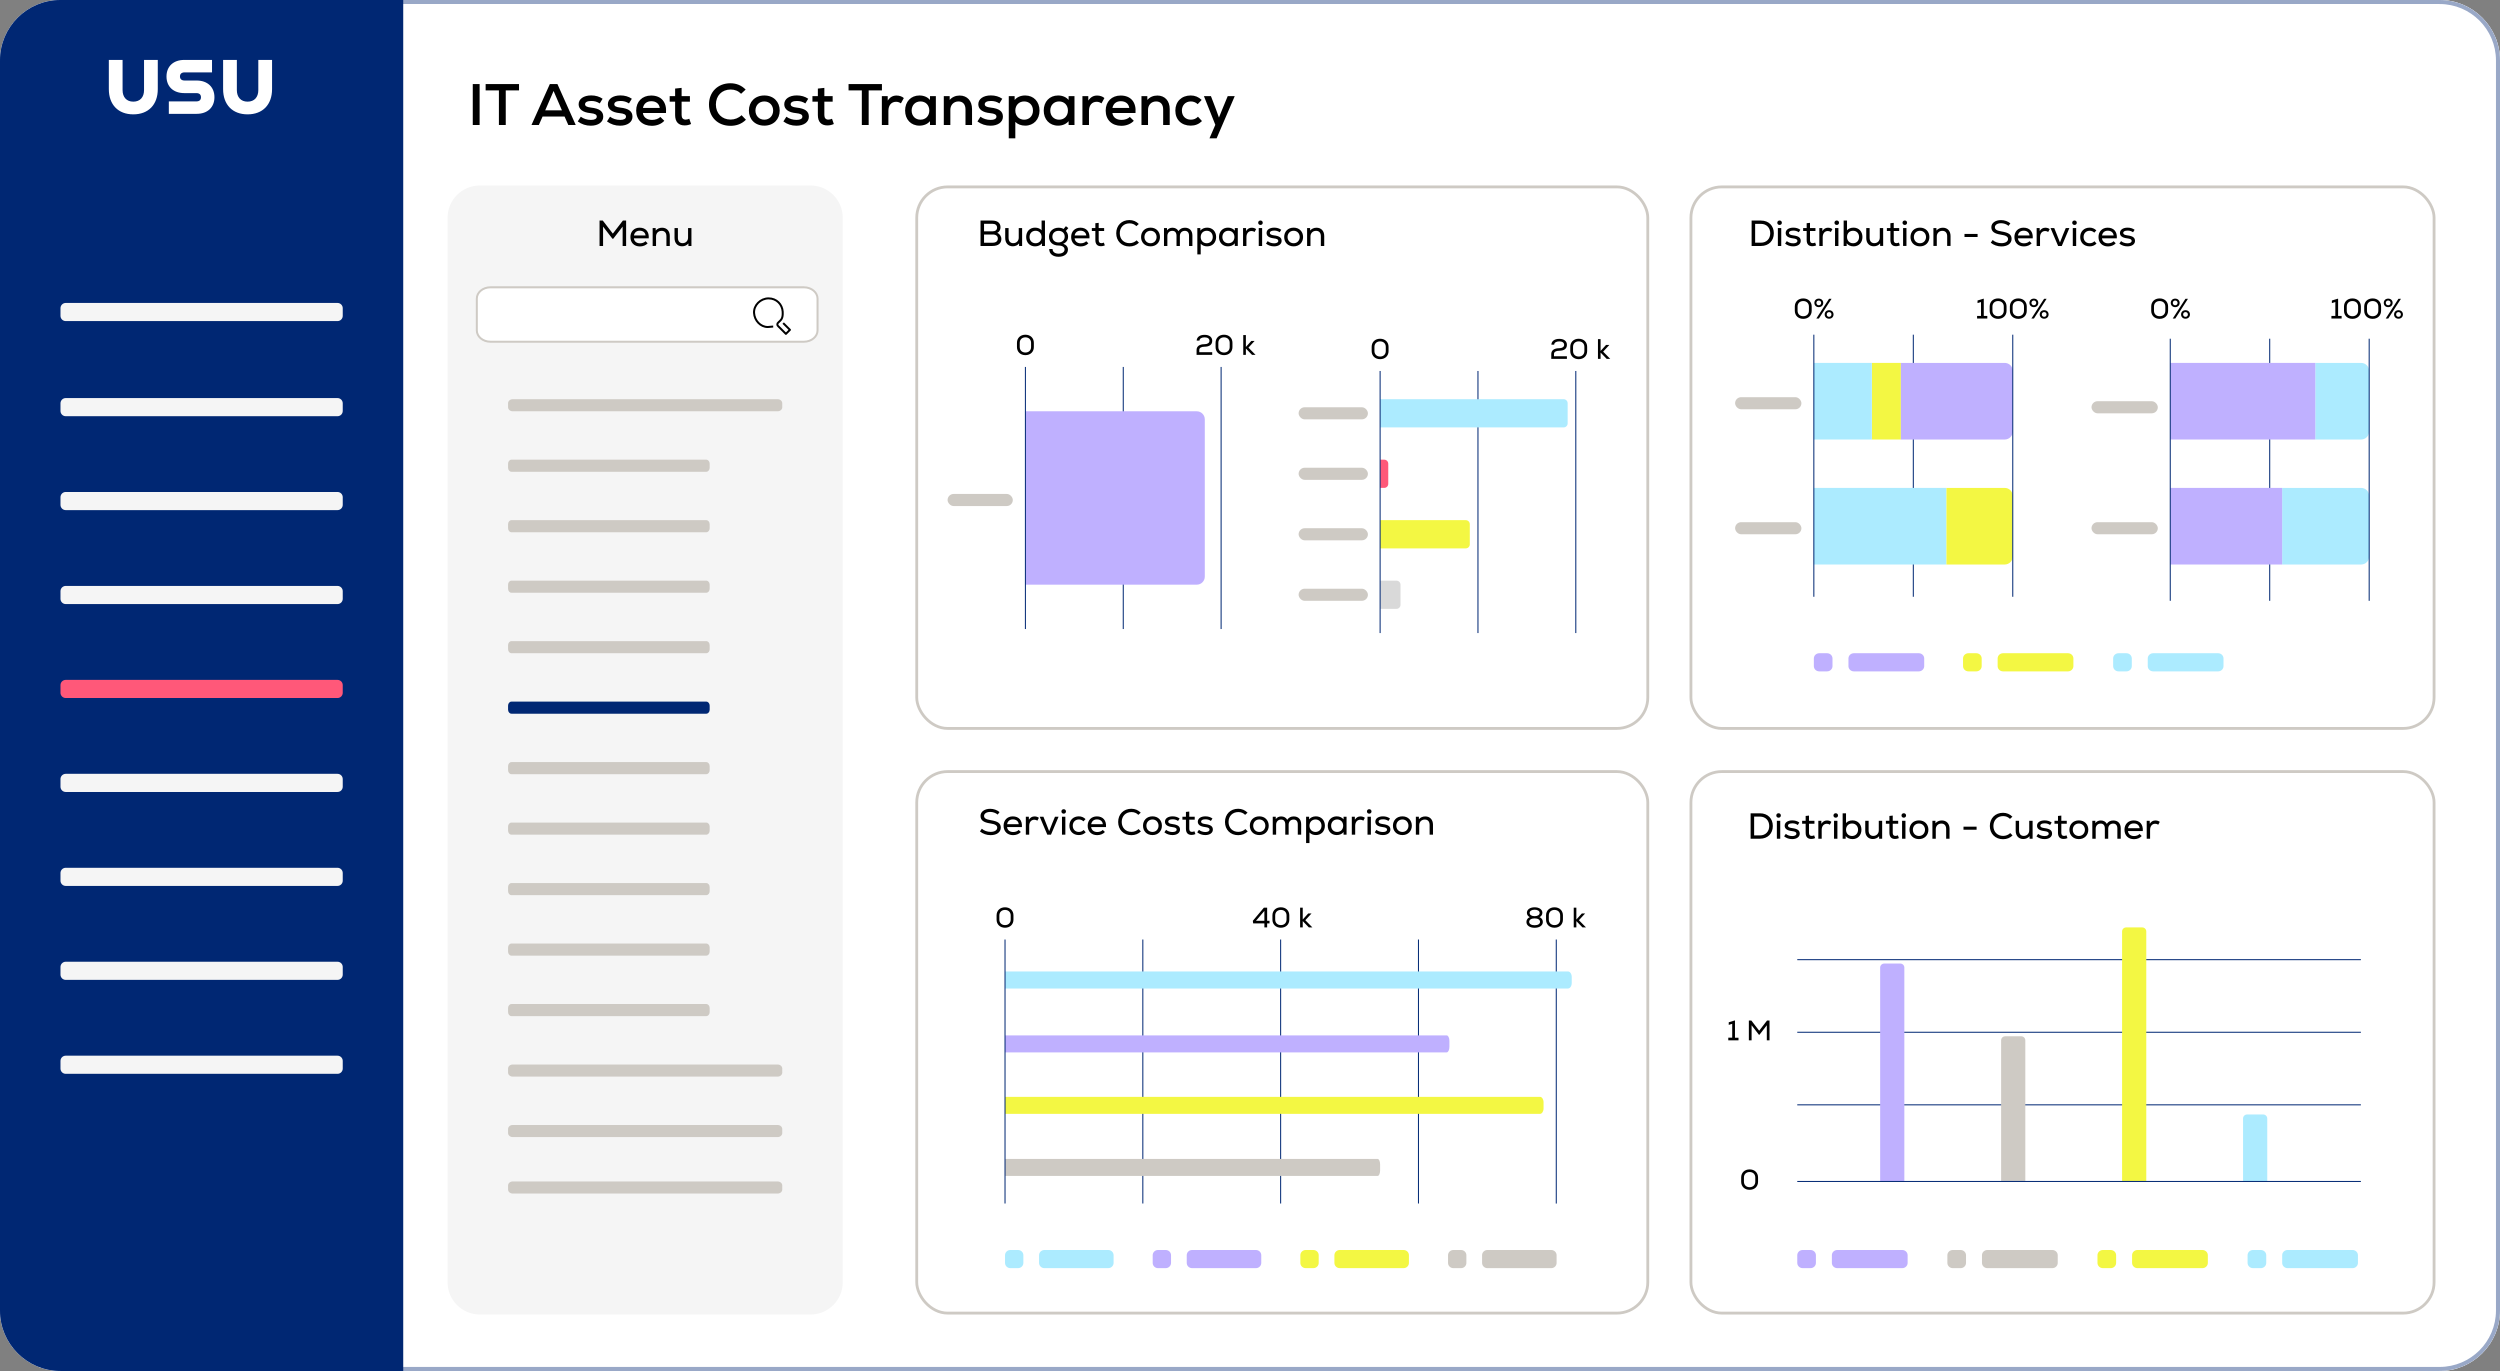 <svg id="efMNi17ha2X1" xmlns="http://www.w3.org/2000/svg" xmlns:xlink="http://www.w3.org/1999/xlink" viewBox="0 0 620 340" shape-rendering="geometricPrecision" text-rendering="geometricPrecision" project-id="8dec6f905fa7475bb6be163ee3ef589b" export-id="3dd70037cd77418fa2ff19d257435c0d" cached="false"><rect x="0" y="0" width="620" height="340" fill="#808080" stroke="none"/><g><g><path d="M605,0L15,0C6.716,0,0,6.716,0,15v310c0,8.284,6.716,15,15,15h590c8.284,0,15-6.716,15-15v-310c0-8.284-6.716-15-15-15Z" fill="#fff"/><g><path d="M605,0L15,0C6.716,0,0,6.716,0,15v310c0,8.284,6.716,15,15,15h590c8.284,0,15-6.716,15-15v-310c0-8.284-6.716-15-15-15Z" fill="#fff"/><path d="M15,0.5h590c8.008,0,14.5,6.492,14.5,14.5v310c0,8.008-6.492,14.5-14.5,14.5h-590c-8.008,0-14.5-6.492-14.5-14.5v-310C0.5,6.992,6.992,0.5,15,0.5Z" fill="none" stroke="#002773" stroke-opacity="0.4"/></g><path d="M117.247,31v-10.15h1.697v10.15h-1.697Zm3.191-8.584v-1.566h8.279v1.566h-3.291v8.584h-1.697v-8.584h-3.291ZM131.805,31l4.553-10.15h1.885L142.782,31h-1.842l-.928-2.103h-5.452L133.632,31h-1.827Zm3.408-3.639h4.147l-2.074-4.8-2.073,4.8Zm11.304,3.813c-1.204,0-2.262-.348-3.234-1.058l.754-1.175c.653.507,1.581.797,2.523.797.914,0,1.436-.29,1.436-.812c0-.507-.45-.754-1.566-.87-1.871-.174-2.929-.957-2.929-2.204c0-1.305,1.247-2.189,3.103-2.189c1.087,0,2.044.276,2.842.827l-.711,1.16c-.652-.42-1.319-.609-2.059-.609-1.029,0-1.58.29-1.58.812c0,.464.435.711,1.464.827c2.103.232,3.045.913,3.045,2.262c0,1.334-1.232,2.233-3.088,2.233Zm7.25,0c-1.204,0-2.262-.348-3.234-1.058l.754-1.175c.653.507,1.581.797,2.523.797.914,0,1.436-.29,1.436-.812c0-.507-.45-.754-1.566-.87-1.871-.174-2.929-.957-2.929-2.204c0-1.305,1.247-2.189,3.103-2.189c1.087,0,2.044.276,2.842.827l-.711,1.16c-.652-.42-1.319-.609-2.059-.609-1.029,0-1.58.29-1.58.812c0,.464.435.711,1.464.827c2.103.232,3.045.913,3.045,2.262c0,1.334-1.232,2.233-3.088,2.233Zm7.89.029c-2.364,0-3.886-1.494-3.886-3.784c0-2.219,1.493-3.727,3.712-3.727c2.523,0,3.915,1.653,3.683,4.335h-5.728c.131,1.073,1.001,1.711,2.262,1.711.812,0,1.624-.276,2.059-.74l.986.957c-.71.783-1.856,1.247-3.088,1.247Zm-2.204-4.437h4.161c-.116-1-.899-1.667-2.088-1.667-1.131,0-1.87.609-2.073,1.667Zm10.325,4.335c-1.479,0-2.349-.856-2.349-2.567v-3.321h-1.349v-1.377h1.349v-1.871l1.609-.174v2.045h2.059v1.377h-2.059v3.321c0,.725.334,1.131,1.001,1.131.29,0,.609-.087.899-.217l.449,1.305c-.551.246-1.015.348-1.609.348Zm11.371.102c-3.147,0-5.322-2.175-5.322-5.278s2.19-5.278,5.307-5.278c1.479,0,2.755.522,3.785,1.566l-1.131,1.044c-.696-.711-1.552-1.058-2.596-1.058-2.16,0-3.654,1.522-3.654,3.727s1.494,3.727,3.654,3.727c1.015,0,2.001-.392,2.712-1.087l1.087,1.131c-1.029,1.015-2.305,1.508-3.842,1.508Zm8.402-.043c-2.335,0-3.828-1.595-3.828-3.741s1.493-3.741,3.828-3.741c2.32,0,3.813,1.595,3.813,3.741s-1.493,3.741-3.813,3.741Zm0-1.479c1.334,0,2.189-1.015,2.189-2.262s-.855-2.262-2.189-2.262c-1.349,0-2.204,1.015-2.204,2.262s.855,2.262,2.204,2.262Zm7.957,1.494c-1.204,0-2.262-.348-3.234-1.058l.754-1.175c.653.507,1.581.797,2.523.797.914,0,1.436-.29,1.436-.812c0-.507-.45-.754-1.566-.87-1.871-.174-2.929-.957-2.929-2.204c0-1.305,1.247-2.189,3.103-2.189c1.087,0,2.044.276,2.842.827l-.711,1.16c-.652-.42-1.319-.609-2.059-.609-1.029,0-1.58.29-1.58.812c0,.464.435.711,1.464.827c2.103.232,3.045.913,3.045,2.262c0,1.334-1.232,2.233-3.088,2.233Zm7.67-.072c-1.479,0-2.349-.856-2.349-2.567v-3.321h-1.348v-1.377h1.348v-1.871l1.61-.174v2.045h2.059v1.377h-2.059v3.321c0,.725.333,1.131,1,1.131.29,0,.609-.087.899-.217l.45,1.305c-.551.246-1.015.348-1.61.348Zm5.262-8.685v-1.566h8.279v1.566h-3.291v8.584h-1.697v-8.584h-3.291ZM218.698,31v-7.163h1.45l.015,1.102c.565-.856,1.276-1.247,2.175-1.247.696,0,1.392.232,1.812.624l-.725,1.319c-.406-.276-.768-.392-1.203-.392-1.16,0-1.9.856-1.9,2.262v3.494h-1.624Zm9.319.16c-2.102,0-3.552-1.537-3.552-3.741s1.45-3.741,3.552-3.741c1.117,0,2.059.42,2.61,1.117l.015-.957h1.45v7.163h-1.45l-.015-.957c-.565.711-1.508,1.117-2.61,1.117Zm.261-1.479c1.291,0,2.19-.928,2.19-2.262s-.899-2.262-2.19-2.262c-1.29,0-2.189.928-2.189,2.262s.899,2.262,2.189,2.262ZM234.062,31v-7.163h1.45l.015.943c.609-.711,1.464-1.087,2.479-1.087c1.842,0,3.06,1.305,3.06,3.349v3.958h-1.624v-3.857c0-1.262-.653-1.986-1.74-1.986-1.189,0-2.016.87-2.016,2.074v3.77h-1.624Zm11.576.174c-1.204,0-2.262-.348-3.234-1.058l.754-1.175c.653.507,1.581.797,2.523.797.914,0,1.436-.29,1.436-.812c0-.507-.45-.754-1.566-.87-1.871-.174-2.929-.957-2.929-2.204c0-1.305,1.247-2.189,3.103-2.189c1.087,0,2.044.276,2.842.827l-.711,1.16c-.652-.42-1.319-.609-2.059-.609-1.029,0-1.58.29-1.58.812c0,.464.435.711,1.464.827c2.103.232,3.045.913,3.045,2.262c0,1.334-1.232,2.233-3.088,2.233Zm4.538,3.132v-10.469h1.45l.015.957c.565-.711,1.508-1.117,2.61-1.117c2.102,0,3.552,1.537,3.552,3.741s-1.45,3.741-3.552,3.741c-1.001,0-1.885-.348-2.451-.928v4.074h-1.624Zm3.814-4.625c1.29,0,2.189-.928,2.189-2.262s-.899-2.262-2.189-2.262c-1.276,0-2.19.928-2.19,2.262s.914,2.262,2.19,2.262Zm8.408,1.479c-2.102,0-3.552-1.537-3.552-3.741s1.45-3.741,3.552-3.741c1.117,0,2.059.42,2.61,1.117l.015-.957h1.45v7.163h-1.45l-.015-.957c-.565.711-1.508,1.117-2.61,1.117Zm.261-1.479c1.291,0,2.19-.928,2.19-2.262s-.899-2.262-2.19-2.262c-1.29,0-2.189.928-2.189,2.262s.899,2.262,2.189,2.262ZM268.443,31v-7.163h1.45l.015,1.102c.565-.856,1.276-1.247,2.175-1.247.696,0,1.392.232,1.812.624l-.725,1.319c-.406-.276-.768-.392-1.203-.392-1.16,0-1.9.856-1.9,2.262v3.494h-1.624Zm9.653.203c-2.364,0-3.886-1.494-3.886-3.784c0-2.219,1.493-3.727,3.712-3.727c2.523,0,3.915,1.653,3.683,4.335h-5.728c.131,1.073,1.001,1.711,2.262,1.711.812,0,1.624-.276,2.059-.74l.986.957c-.71.783-1.856,1.247-3.088,1.247Zm-2.204-4.437h4.161c-.116-1-.899-1.667-2.088-1.667-1.131,0-1.87.609-2.073,1.667ZM283.085,31v-7.163h1.45l.014.943c.609-.711,1.465-1.087,2.48-1.087c1.841,0,3.059,1.305,3.059,3.349v3.958h-1.624v-3.857c0-1.262-.652-1.986-1.74-1.986-1.189,0-2.015.87-2.015,2.074v3.77h-1.624Zm12.228.16c-2.32,0-3.828-1.479-3.828-3.741c0-2.219,1.537-3.741,3.813-3.741c1.044,0,1.929.362,2.712,1.102l-.986,1.058c-.435-.435-1.059-.681-1.697-.681-1.305,0-2.218.928-2.218,2.262c0,1.349.899,2.262,2.218,2.262.696,0,1.32-.246,1.769-.74l1.001,1.087c-.798.768-1.682,1.131-2.784,1.131Zm4.637,3.147l1.45-3.349-2.828-7.12h1.74l1.247,3.263.74,2.059.826-2.059l1.349-3.263h1.74l-4.495,10.469h-1.769Z"/></g><g><path d="M15,0h85v340h-85c-8.28,0-15-6.72-15-15L0,15C0,6.72,6.72,0,15,0Z" fill="#002773"/><path d="M83.7,122.01h-67.4c-.718,0-1.3.582-1.3,1.3v1.9c0,.718.582,1.3,1.3,1.3h67.4c.718,0,1.3-.582,1.3-1.3v-1.9c0-.718-.582-1.3-1.3-1.3Z" fill="#f5f5f5"/><path d="M83.7,75.13h-67.4c-.718,0-1.3.582-1.3,1.3v1.9c0,.718.582,1.3,1.3,1.3h67.4c.718,0,1.3-.582,1.3-1.3v-1.9c0-.718-.582-1.3-1.3-1.3Z" fill="#f5f5f5"/><path d="M83.7,145.31h-67.4c-.718,0-1.3.582-1.3,1.3v1.9c0,.718.582,1.3,1.3,1.3h67.4c.718,0,1.3-.582,1.3-1.3v-1.9c0-.718-.582-1.3-1.3-1.3Z" fill="#f5f5f5"/><path d="M83.7,168.61h-67.4c-.718,0-1.3.582-1.3,1.3v1.9c0,.718.582,1.3,1.3,1.3h67.4c.718,0,1.3-.582,1.3-1.3v-1.9c0-.718-.582-1.3-1.3-1.3Z" fill="#ff5879"/><path d="M83.7,191.91h-67.4c-.718,0-1.3.582-1.3,1.3v1.9c0,.718.582,1.3,1.3,1.3h67.4c.718,0,1.3-.582,1.3-1.3v-1.9c0-.718-.582-1.3-1.3-1.3Z" fill="#f5f5f5"/><path d="M83.7,215.21h-67.4c-.718,0-1.3.582-1.3,1.3v1.9c0,.718.582,1.3,1.3,1.3h67.4c.718,0,1.3-.582,1.3-1.3v-1.9c0-.718-.582-1.3-1.3-1.3Z" fill="#f5f5f5"/><path d="M83.7,238.51h-67.4c-.718,0-1.3.582-1.3,1.3v1.9c0,.718.582,1.3,1.3,1.3h67.4c.718,0,1.3-.582,1.3-1.3v-1.9c0-.718-.582-1.3-1.3-1.3Z" fill="#f5f5f5"/><path d="M83.7,98.72h-67.4c-.718,0-1.3.582-1.3,1.3v1.9c0,.718.582,1.3,1.3,1.3h67.4c.718,0,1.3-.582,1.3-1.3v-1.9c0-.718-.582-1.3-1.3-1.3Z" fill="#f5f5f5"/><path d="M83.7,261.81h-67.4c-.718,0-1.3.582-1.3,1.3v1.9c0,.718.582,1.3,1.3,1.3h67.4c.718,0,1.3-.582,1.3-1.3v-1.9c0-.718-.582-1.3-1.3-1.3Z" fill="#f5f5f5"/><path d="M30.4,14.86v7.5c0,1.72.97,2.85,2.66,2.85s2.66-1.12,2.66-2.85v-7.5h3.41v7.24c0,3.86-2.32,6.26-6.07,6.26s-6.07-2.4-6.07-6.26v-7.24h3.41Zm11.47,10.29h6.81c.79,0,1.16-.39,1.16-1.03s-.37-1.03-1.16-1.03h-2.98c-2.7,0-4.41-1.61-4.41-4.12s1.71-4.11,4.41-4.11h6.88v3.09h-6.79c-.75,0-1.16.37-1.16,1.01s.41,1.01,1.16,1.01h2.98c2.7,0,4.41,1.63,4.41,4.14s-1.71,4.12-4.41,4.12h-6.9v-3.09.01Zm16.87-10.29v7.5c0,1.72.97,2.85,2.66,2.85s2.66-1.12,2.66-2.85v-7.5h3.41v7.24c0,3.86-2.32,6.26-6.07,6.26s-6.07-2.4-6.07-6.26v-7.24h3.41Z" fill="#fff"/></g><g><path d="M111,54c0-4.418,3.582-8,8-8h82c4.418,0,8,3.582,8,8v264c0,4.418-3.582,8-8,8h-82c-4.418,0-8-3.582-8-8v-264Z" fill="#f5f5f5"/><g><path d="M121.643,71.25h77.714c1.918 0,3.393,1.291,3.393,2.794v7.912c0,1.502-1.475,2.794-3.393,2.794h-77.714c-1.918-0-3.393-1.291-3.393-2.794v-7.912c0-1.502,1.475-2.794,3.393-2.794Z" fill="#fff" stroke="#cecac4" stroke-width="0.5"/><path d="M191.504,81c-.3,0-.7.1-1.1.1-1.8,0-3.3-1.6-3.4-3.5s1.6-3.6,3.6-3.6s3.4,1.5,3.5,3.3-.4,2-1.1,2.7c-.3.2-.3.7,0,.9l1.9,1.9l1-1-1.5-1.5" fill="none" stroke="#000" stroke-width="0.5" stroke-linecap="square" stroke-linejoin="round"/></g><path d="M148.69,61v-6.3h.801l2.493,3.24l2.493-3.24h.801v6.3h-.864v-4.806l-2.331,3.015h-.198l-2.322-3.015v4.806h-.873Zm10.02.117c-1.431,0-2.367-.927-2.367-2.34c0-1.368.918-2.313,2.277-2.313c1.53,0,2.394,1.008,2.268,2.646h-3.681c.081.765.666,1.233,1.521,1.233.54,0,1.08-.198,1.35-.522l.54.513c-.423.486-1.143.783-1.908.783Zm-1.494-2.718h2.88c-.072-.729-.621-1.188-1.449-1.188-.783,0-1.296.441-1.431,1.188ZM161.861,61v-4.446h.747l.009.621c.378-.45.936-.702,1.584-.702c1.152,0,1.908.801,1.908,2.061v2.466h-.837v-2.412c0-.855-.441-1.341-1.197-1.341-.81,0-1.377.585-1.377,1.386v2.367h-.837Zm7.302.081c-1.143,0-1.881-.801-1.881-2.061v-2.466h.837v2.412c0,.855.432,1.341,1.161,1.341.81,0,1.359-.585,1.359-1.386v-2.367h.837v4.446h-.747l-.009-.63c-.378.459-.927.711-1.557.711Z"/><g><path d="M192.852,99h-65.704c-.634,0-1.148.448-1.148,1v1c0,.552.514,1,1.148,1h65.704c.634,0,1.148-.448,1.148-1v-1c0-.552-.514-1-1.148-1Z" fill="#cecac4"/><g><path d="M175.156,114h-48.312c-.466,0-.844.448-.844,1v1c0,.552.378,1,.844,1h48.312c.466,0,.844-.448.844-1v-1c0-.552-.378-1-.844-1Z" fill="#cecac4"/><path d="M175.156,129h-48.312c-.466,0-.844.448-.844,1v1c0,.552.378,1,.844,1h48.312c.466,0,.844-.448.844-1v-1c0-.552-.378-1-.844-1Z" fill="#cecac4"/><path d="M175.156,144h-48.312c-.466,0-.844.448-.844,1v1c0,.552.378,1,.844,1h48.312c.466,0,.844-.448.844-1v-1c0-.552-.378-1-.844-1Z" fill="#cecac4"/><path d="M175.156,159h-48.312c-.466,0-.844.448-.844,1v1c0,.552.378,1,.844,1h48.312c.466,0,.844-.448.844-1v-1c0-.552-.378-1-.844-1Z" fill="#cecac4"/><path d="M175.156,174h-48.312c-.466,0-.844.448-.844,1v1c0,.552.378,1,.844,1h48.312c.466,0,.844-.448.844-1v-1c0-.552-.378-1-.844-1Z" fill="#002773"/><path d="M175.156,189h-48.312c-.466,0-.844.448-.844,1v1c0,.552.378,1,.844,1h48.312c.466,0,.844-.448.844-1v-1c0-.552-.378-1-.844-1Z" fill="#cecac4"/><path d="M175.156,204h-48.312c-.466,0-.844.448-.844,1v1c0,.552.378,1,.844,1h48.312c.466,0,.844-.448.844-1v-1c0-.552-.378-1-.844-1Z" fill="#cecac4"/><path d="M175.156,219h-48.312c-.466,0-.844.448-.844,1v1c0,.552.378,1,.844,1h48.312c.466,0,.844-.448.844-1v-1c0-.552-.378-1-.844-1Z" fill="#cecac4"/><path d="M175.156,234h-48.312c-.466,0-.844.448-.844,1v1c0,.552.378,1,.844,1h48.312c.466,0,.844-.448.844-1v-1c0-.552-.378-1-.844-1Z" fill="#cecac4"/><path d="M175.156,249h-48.312c-.466,0-.844.448-.844,1v1c0,.552.378,1,.844,1h48.312c.466,0,.844-.448.844-1v-1c0-.552-.378-1-.844-1Z" fill="#cecac4"/></g></g><path d="M192.852,264h-65.704c-.634,0-1.148.448-1.148,1v1c0,.552.514,1,1.148,1h65.704c.634,0,1.148-.448,1.148-1v-1c0-.552-.514-1-1.148-1Z" fill="#cecac4"/><path d="M192.852,279h-65.704c-.634,0-1.148.448-1.148,1v1c0,.552.514,1,1.148,1h65.704c.634,0,1.148-.448,1.148-1v-1c0-.552-.514-1-1.148-1Z" fill="#cecac4"/><path d="M192.852,293h-65.704c-.634,0-1.148.448-1.148,1v1c0,.552.514,1,1.148,1h65.704c.634,0,1.148-.448,1.148-1v-1c0-.552-.514-1-1.148-1Z" fill="#cecac4"/></g><g><path d="M434.153,208v-6.3h2.34c1.881,0,3.168,1.269,3.168,3.15s-1.287,3.15-3.168,3.15h-2.34Zm.873-.819h1.467c1.35,0,2.277-.954,2.277-2.331s-.936-2.331-2.277-2.331h-1.467v4.662Zm5.636.819v-4.446h.837v4.446h-.837Zm.423-5.211c-.324,0-.567-.234-.567-.549c0-.324.243-.558.567-.558.333,0,.567.234.567.558c0,.315-.234.549-.567.549Zm3.368,5.31c-.756,0-1.431-.234-1.998-.684l.423-.621c.387.342.972.549,1.593.549.639,0,1.035-.225,1.035-.603c0-.36-.315-.531-1.116-.63-1.197-.144-1.791-.585-1.791-1.332c0-.792.756-1.323,1.89-1.323.675,0,1.242.171,1.746.531l-.387.612c-.405-.279-.837-.414-1.323-.414-.72,0-1.107.207-1.107.585c0,.333.297.504,1.044.603c1.332.171,1.872.567,1.872,1.377c0,.801-.756,1.35-1.881,1.35Zm4.752-.036c-.936,0-1.404-.54-1.404-1.539v-2.241h-.873v-.729h.873v-1.197l.828-.09v1.287h1.35v.729h-1.35v2.241c0,.495.189.783.675.783.189,0,.405-.054.603-.144l.243.693c-.333.144-.612.207-.945.207Zm1.74-.063v-4.446h.747l.009.747c.351-.558.801-.828,1.395-.828.423,0,.837.135,1.089.351l-.378.702c-.243-.162-.486-.234-.756-.234-.765,0-1.269.603-1.269,1.521v2.187h-.837Zm3.893,0v-4.446h.837v4.446h-.837Zm.423-5.211c-.324,0-.567-.234-.567-.549c0-.324.243-.558.567-.558.333,0,.567.234.567.558c0,.315-.234.549-.567.549Zm4.17,5.31c-.738,0-1.359-.288-1.701-.756l-.009.657h-.747v-6.3h.837v2.412c.36-.423.936-.657,1.62-.657c1.278,0,2.205.918,2.205,2.322s-.927,2.322-2.205,2.322Zm-.126-.774c.882,0,1.494-.639,1.494-1.548s-.612-1.548-1.494-1.548c-.873,0-1.494.639-1.494,1.548s.621,1.548,1.494,1.548Zm5.156.756c-1.143,0-1.881-.801-1.881-2.061v-2.466h.837v2.412c0,.855.432,1.341,1.161,1.341.81,0,1.359-.585,1.359-1.386v-2.367h.837v4.446h-.747l-.009-.63c-.378.459-.927.711-1.557.711Zm5.513-.018c-.936,0-1.404-.54-1.404-1.539v-2.241h-.873v-.729h.873v-1.197l.828-.09v1.287h1.35v.729h-1.35v2.241c0,.495.189.783.675.783.189,0,.405-.054.603-.144l.243.693c-.333.144-.612.207-.945.207Zm1.739-.063v-4.446h.837v4.446h-.837Zm.423-5.211c-.324,0-.567-.234-.567-.549c0-.324.243-.558.567-.558.333,0,.567.234.567.558c0,.315-.234.549-.567.549Zm3.765,5.31c-1.422,0-2.349-.999-2.349-2.322s.927-2.322,2.349-2.322c1.413,0,2.34.999,2.34,2.322s-.927,2.322-2.34,2.322Zm0-.774c.909,0,1.503-.702,1.503-1.548s-.594-1.548-1.503-1.548c-.918,0-1.512.702-1.512,1.548s.594,1.548,1.512,1.548Zm3.336.675v-4.446h.747l.009.621c.378-.45.936-.702,1.584-.702c1.152,0,1.908.801,1.908,2.061v2.466h-.837v-2.412c0-.855-.441-1.341-1.197-1.341-.81,0-1.377.585-1.377,1.386v2.367h-.837Zm7.707-2.223v-.756h3.249v.756h-3.249Zm9.811,2.349c-1.926,0-3.276-1.359-3.276-3.276s1.341-3.276,3.276-3.276c.9,0,1.701.342,2.322.972l-.603.54c-.45-.459-1.017-.693-1.692-.693-1.431,0-2.421.999-2.421,2.457s.99,2.457,2.421,2.457c.657,0,1.296-.252,1.755-.702l.576.585c-.603.603-1.422.936-2.358.936Zm5.016-.045c-1.143,0-1.881-.801-1.881-2.061v-2.466h.837v2.412c0,.855.432,1.341,1.161,1.341.81,0,1.359-.585,1.359-1.386v-2.367h.837v4.446h-.747l-.009-.63c-.378.459-.927.711-1.557.711Zm5.26.018c-.756,0-1.431-.234-1.998-.684l.423-.621c.387.342.972.549,1.593.549.639,0,1.035-.225,1.035-.603c0-.36-.315-.531-1.116-.63-1.197-.144-1.791-.585-1.791-1.332c0-.792.756-1.323,1.89-1.323.675,0,1.242.171,1.746.531l-.387.612c-.405-.279-.837-.414-1.323-.414-.72,0-1.107.207-1.107.585c0,.333.297.504,1.044.603c1.332.171,1.872.567,1.872,1.377c0,.801-.756,1.35-1.881,1.35Zm4.752-.036c-.936,0-1.404-.54-1.404-1.539v-2.241h-.873v-.729h.873v-1.197l.828-.09v1.287h1.35v.729h-1.35v2.241c0,.495.189.783.675.783.189,0,.405-.054.603-.144l.243.693c-.333.144-.612.207-.945.207Zm3.774.036c-1.422,0-2.349-.999-2.349-2.322s.927-2.322,2.349-2.322c1.413,0,2.34.999,2.34,2.322s-.927,2.322-2.34,2.322Zm0-.774c.909,0,1.503-.702,1.503-1.548s-.594-1.548-1.503-1.548c-.918,0-1.512.702-1.512,1.548s.594,1.548,1.512,1.548Zm3.336.675v-4.446h.747l.009.576c.333-.441.783-.657,1.35-.657.675,0,1.215.315,1.485.846.36-.567.909-.846,1.611-.846c1.143,0,1.845.729,1.845,1.944v2.583h-.837v-2.529c0-.792-.369-1.224-1.044-1.224-.729,0-1.224.522-1.224,1.278v2.475h-.837v-2.529c0-.792-.369-1.224-1.044-1.224-.72,0-1.224.522-1.224,1.278v2.475h-.837Zm10.34.117c-1.431,0-2.367-.927-2.367-2.34c0-1.368.918-2.313,2.277-2.313c1.53,0,2.394,1.008,2.268,2.646h-3.681c.081.765.666,1.233,1.521,1.233.54,0,1.08-.198,1.35-.522l.54.513c-.423.486-1.143.783-1.908.783Zm-1.494-2.718h2.88c-.072-.729-.621-1.188-1.449-1.188-.783,0-1.296.441-1.431,1.188ZM532.384,208v-4.446h.747l.009.747c.351-.558.801-.828,1.395-.828.423,0,.837.135,1.089.351l-.378.702c-.243-.162-.486-.234-.756-.234-.765,0-1.269.603-1.269,1.521v2.187h-.837Z"/><g><path d="M433.903,295.077c-1.239,0-2.093-.819-2.093-2.009v-1.05c0-1.19.854-2.009,2.093-2.009s2.093.819,2.093,2.009v1.05c0,1.19-.854,2.009-2.093,2.009Zm0-.651c.84,0,1.407-.553,1.407-1.358v-1.05c0-.805-.567-1.358-1.407-1.358s-1.407.553-1.407,1.358v1.05c0,.805.567,1.358,1.407,1.358Z"/><path d="M428.615,258v-.651h.973v-3.444l-.861.266v-.644l1.456-.448h.091v4.27h.875v.651h-2.534Zm5.101,0v-4.9h.623l1.939,2.52l1.939-2.52h.623v4.9h-.672v-3.738l-1.813,2.345h-.154l-1.806-2.345v3.738h-.679Z"/><path d="M445.722,256h139.778" fill="none" stroke="#002773" stroke-width="0.25" stroke-miterlimit="10"/><path d="M445.722,238h139.778" fill="none" stroke="#002773" stroke-width="0.25" stroke-miterlimit="10"/><path d="M445.722,274h139.778" fill="none" stroke="#002773" stroke-width="0.25" stroke-miterlimit="10"/><g><path d="M466.278,239.96c0-.552.448-1,1-1h4c.552,0,1,.448,1,1v53.04h-6v-53.04Z" fill="#bfb0ff"/><path d="M496.278,258c0-.552.448-1,1-1h4c.552,0,1,.448,1,1v35h-6v-35Z" fill="#cecac4"/><path d="M526.278,231c0-.552.448-1,1-1h4c.552,0,1,.448,1,1v62h-6v-62Z" fill="#f3f743"/><g><path d="M556.278,277.39c0-.552.448-1,1-1h4c.552,0,1,.448,1,1v15.61h-6v-15.61Z" fill="#acebff"/></g></g><path d="M445.722,293h139.778" fill="none" stroke="#002773" stroke-width="0.25" stroke-miterlimit="10"/></g><path d="M471.756,310h-16.116c-.738,0-1.336.582-1.336,1.3v1.9c0,.718.598,1.3,1.336,1.3h16.116c.738,0,1.336-.582,1.336-1.3v-1.9c0-.718-.598-1.3-1.336-1.3Z" fill="#bfb0ff"/><path d="M449.011,310h-1.953c-.738,0-1.336.582-1.336,1.3v1.9c0,.718.598,1.3,1.336,1.3h1.953c.738,0,1.336-.582,1.336-1.3v-1.9c0-.718-.598-1.3-1.336-1.3Z" fill="#bfb0ff"/><path d="M508.982,310h-16.116c-.738,0-1.336.582-1.336,1.3v1.9c0,.718.598,1.3,1.336,1.3h16.116c.738,0,1.336-.582,1.336-1.3v-1.9c0-.718-.598-1.3-1.336-1.3Z" fill="#cecac4"/><path d="M486.237,310h-1.953c-.738,0-1.336.582-1.336,1.3v1.9c0,.718.598,1.3,1.336,1.3h1.953c.738,0,1.336-.582,1.336-1.3v-1.9c0-.718-.598-1.3-1.336-1.3Z" fill="#cecac4"/><path d="M546.208,310h-16.116c-.737,0-1.336.582-1.336,1.3v1.9c0,.718.599,1.3,1.336,1.3h16.116c.738,0,1.336-.582,1.336-1.3v-1.9c0-.718-.598-1.3-1.336-1.3Z" fill="#f3f743"/><path d="M523.463,310h-1.953c-.737,0-1.336.582-1.336,1.3v1.9c0,.718.599,1.3,1.336,1.3h1.953c.738,0,1.336-.582,1.336-1.3v-1.9c0-.718-.598-1.3-1.336-1.3Z" fill="#f3f743"/><path d="M583.434,310h-16.115c-.738,0-1.337.582-1.337,1.3v1.9c0,.718.599,1.3,1.337,1.3h16.115c.738,0,1.336-.582,1.336-1.3v-1.9c0-.718-.598-1.3-1.336-1.3Z" fill="#acebff"/><path d="M560.689,310h-1.952c-.738,0-1.337.582-1.337,1.3v1.9c0,.718.599,1.3,1.337,1.3h1.952c.738,0,1.336-.582,1.336-1.3v-1.9c0-.718-.598-1.3-1.336-1.3Z" fill="#acebff"/><rect width="184.3" height="134.3" rx="7.65" ry="7.65" transform="translate(419.35 191.35)" fill="none" stroke="#cecac4" stroke-width="0.7"/></g><g><g><path d="M317.599,233v65.469" fill="none" stroke="#002773" stroke-width="0.25" stroke-miterlimit="10"/><path d="M351.777,233v65.469" fill="none" stroke="#002773" stroke-width="0.25" stroke-miterlimit="10"/><path d="M385.954,233v65.48" fill="none" stroke="#002773" stroke-width="0.25" stroke-miterlimit="10"/><path d="M283.422,233v65.469" fill="none" stroke="#002773" stroke-width="0.25" stroke-miterlimit="10"/><path d="M388.862,240.923h-139.617v2.113v2.113h139.617c.514,0,.927-.613.927-1.373v-1.479c0-.761-.413-1.374-.927-1.374Z" fill="#acebff"/><path d="M249.245,256.771h109.519c.383,0,.692.612.692,1.373v1.479c0,.761-.309,1.373-.692,1.373h-109.519v-4.225Z" fill="#bfb0ff"/><path d="M249.245,272.016h132.669c.492,0,.889.612.889,1.373v1.479c0,.761-.397,1.374-.889,1.374h-132.669v-4.226Z" fill="#f3f743"/><path d="M249.245,287.408h92.406c.341,0,.616.613.616,1.374v1.479c0,.76-.275,1.373-.616,1.373h-92.406v-4.226Z" fill="#cecac4"/><path d="M249.245,233v65.469" fill="none" stroke="#002773" stroke-width="0.25" stroke-miterlimit="10"/><path d="M249.245,230.077c-1.239,0-2.093-.819-2.093-2.009v-1.05c0-1.19.854-2.009,2.093-2.009s2.093.819,2.093,2.009v1.05c0,1.19-.854,2.009-2.093,2.009Zm0-.651c.84,0,1.407-.553,1.407-1.358v-1.05c0-.805-.567-1.358-1.407-1.358s-1.407.553-1.407,1.358v1.05c0,.805.567,1.358,1.407,1.358Z"/><path d="M313.566,230v-1.001h-2.779l-.084-.637l2.744-3.262h.805v3.255h.588v.644h-.588v1.001h-.686Zm-2.086-1.638h2.086v-2.457l-2.086,2.457Zm6.175,1.715c-1.239,0-2.093-.819-2.093-2.009v-1.05c0-1.19.854-2.009,2.093-2.009s2.093.819,2.093,2.009v1.05c0,1.19-.854,2.009-2.093,2.009Zm0-.651c.84,0,1.407-.553,1.407-1.358v-1.05c0-.805-.567-1.358-1.407-1.358s-1.407.553-1.407,1.358v1.05c0,.805.567,1.358,1.407,1.358Zm6.943.574l-1.519-1.568v1.568h-.651v-4.9h.651v2.94l1.358-1.498h.819l-1.54,1.666L325.473,230h-.875Z"/><path d="M380.589,230.091c-1.218,0-2.037-.581-2.037-1.442c0-.553.322-.994.84-1.197-.441-.21-.721-.581-.721-1.085c0-.805.784-1.358,1.918-1.358s1.918.553,1.918,1.358c0,.504-.28.875-.721,1.085.511.196.84.644.84,1.197c0,.861-.819,1.442-2.037,1.442Zm0-.63c.819,0,1.344-.329,1.344-.847s-.525-.854-1.344-.854-1.351.336-1.351.854.532.847,1.351.847Zm0-2.247c.742,0,1.239-.322,1.239-.805s-.497-.805-1.239-.805-1.239.322-1.239.805.497.805,1.239.805Zm4.924,2.863c-1.239,0-2.093-.819-2.093-2.009v-1.05c0-1.19.854-2.009,2.093-2.009s2.093.819,2.093,2.009v1.05c0,1.19-.854,2.009-2.093,2.009Zm0-.651c.84,0,1.407-.553,1.407-1.358v-1.05c0-.805-.567-1.358-1.407-1.358s-1.407.553-1.407,1.358v1.05c0,.805.567,1.358,1.407,1.358Zm6.942.574l-1.519-1.568v1.568h-.651v-4.9h.651v2.94l1.358-1.498h.819l-1.54,1.666L393.33,230h-.875Z"/></g><path d="M245.656,207.117c-.963,0-1.926-.333-2.628-.927l.468-.666c.504.477,1.35.783,2.16.783c1.008,0,1.656-.405,1.656-1.035c0-.576-.513-.882-1.719-1.062-1.71-.252-2.421-.801-2.421-1.881c0-1.017.99-1.746,2.403-1.746.855,0,1.692.297,2.313.81l-.459.621c-.513-.423-1.188-.657-1.845-.657-.909,0-1.539.414-1.539.99c0,.558.468.864,1.638,1.053c1.809.288,2.511.792,2.511,1.845c0,1.134-.999,1.872-2.538,1.872Zm5.6,0c-1.431,0-2.367-.927-2.367-2.34c0-1.368.918-2.313,2.277-2.313c1.53,0,2.394,1.008,2.268,2.646h-3.681c.081.765.666,1.233,1.521,1.233.54,0,1.08-.198,1.35-.522l.54.513c-.423.486-1.143.783-1.908.783Zm-1.494-2.718h2.88c-.072-.729-.621-1.188-1.449-1.188-.783,0-1.296.441-1.431,1.188ZM254.406,207v-4.446h.747l.009.747c.351-.558.801-.828,1.395-.828.423,0,.837.135,1.089.351l-.378.702c-.243-.162-.486-.234-.756-.234-.765,0-1.269.603-1.269,1.521v2.187h-.837Zm5.325,0l-1.881-4.446h.918l.657,1.629.765,1.953.765-1.953.675-1.629h.891L260.64,207h-.909Zm3.64,0v-4.446h.837v4.446h-.837Zm.423-5.211c-.324,0-.567-.234-.567-.549c0-.324.243-.558.567-.558.333,0,.567.234.567.558c0,.315-.234.549-.567.549Zm3.765,5.31c-1.395,0-2.349-.927-2.349-2.322c0-1.377.954-2.322,2.34-2.322.639,0,1.197.234,1.665.684l-.522.558c-.297-.306-.702-.468-1.134-.468-.873,0-1.512.621-1.512,1.548s.63,1.548,1.512,1.548c.459,0,.882-.18,1.179-.495l.522.576c-.477.468-1.026.693-1.701.693Zm4.553.018c-1.431,0-2.367-.927-2.367-2.34c0-1.368.918-2.313,2.277-2.313c1.53,0,2.394,1.008,2.268,2.646h-3.681c.081.765.666,1.233,1.521,1.233.54,0,1.08-.198,1.35-.522l.54.513c-.423.486-1.143.783-1.908.783Zm-1.494-2.718h2.88c-.072-.729-.621-1.188-1.449-1.188-.783,0-1.296.441-1.431,1.188Zm9.963,2.727c-1.926,0-3.276-1.359-3.276-3.276s1.341-3.276,3.276-3.276c.9,0,1.701.342,2.322.972l-.603.54c-.45-.459-1.017-.693-1.692-.693-1.431,0-2.421.999-2.421,2.457s.99,2.457,2.421,2.457c.657,0,1.296-.252,1.755-.702l.576.585c-.603.603-1.422.936-2.358.936Zm5.233-.027c-1.422,0-2.349-.999-2.349-2.322s.927-2.322,2.349-2.322c1.413,0,2.34.999,2.34,2.322s-.927,2.322-2.34,2.322Zm0-.774c.909,0,1.503-.702,1.503-1.548s-.594-1.548-1.503-1.548c-.918,0-1.512.702-1.512,1.548s.594,1.548,1.512,1.548Zm4.948.774c-.756,0-1.431-.234-1.998-.684l.423-.621c.387.342.972.549,1.593.549.639,0,1.035-.225,1.035-.603c0-.36-.315-.531-1.116-.63-1.197-.144-1.791-.585-1.791-1.332c0-.792.756-1.323,1.89-1.323.675,0,1.242.171,1.746.531l-.387.612c-.405-.279-.837-.414-1.323-.414-.72,0-1.107.207-1.107.585c0,.333.297.504,1.044.603c1.332.171,1.872.567,1.872,1.377c0,.801-.756,1.35-1.881,1.35Zm4.752-.036c-.936,0-1.404-.54-1.404-1.539v-2.241h-.873v-.729h.873v-1.197l.828-.09v1.287h1.35v.729h-1.35v2.241c0,.495.189.783.675.783.189,0,.405-.054.603-.144l.243.693c-.333.144-.612.207-.945.207Zm3.395.036c-.756,0-1.431-.234-1.998-.684l.423-.621c.387.342.972.549,1.593.549.639,0,1.035-.225,1.035-.603c0-.36-.315-.531-1.116-.63-1.197-.144-1.791-.585-1.791-1.332c0-.792.756-1.323,1.89-1.323.675,0,1.242.171,1.746.531l-.387.612c-.405-.279-.837-.414-1.323-.414-.72,0-1.107.207-1.107.585c0,.333.297.504,1.044.603c1.332.171,1.872.567,1.872,1.377c0,.801-.756,1.35-1.881,1.35Zm8.163.027c-1.926,0-3.276-1.359-3.276-3.276s1.341-3.276,3.276-3.276c.9,0,1.701.342,2.322.972l-.603.54c-.45-.459-1.017-.693-1.692-.693-1.431,0-2.421.999-2.421,2.457s.99,2.457,2.421,2.457c.657,0,1.296-.252,1.755-.702l.576.585c-.603.603-1.422.936-2.358.936Zm5.232-.027c-1.422,0-2.349-.999-2.349-2.322s.927-2.322,2.349-2.322c1.413,0,2.34.999,2.34,2.322s-.927,2.322-2.34,2.322Zm0-.774c.909,0,1.503-.702,1.503-1.548s-.594-1.548-1.503-1.548c-.918,0-1.512.702-1.512,1.548s.594,1.548,1.512,1.548Zm3.336.675v-4.446h.747l.009.576c.333-.441.783-.657,1.35-.657.675,0,1.215.315,1.485.846.36-.567.909-.846,1.611-.846c1.143,0,1.845.729,1.845,1.944v2.583h-.837v-2.529c0-.792-.369-1.224-1.044-1.224-.729,0-1.224.522-1.224,1.278v2.475h-.837v-2.529c0-.792-.369-1.224-1.044-1.224-.72,0-1.224.522-1.224,1.278v2.475h-.837Zm8.27,2.088v-6.534h.747l.009.657c.342-.468.954-.756,1.683-.756c1.314,0,2.223.954,2.223,2.322s-.909,2.322-2.223,2.322c-.675,0-1.242-.234-1.602-.657v2.646h-.837Zm2.331-2.763c.882,0,1.494-.639,1.494-1.548s-.612-1.548-1.494-1.548c-.873,0-1.494.639-1.494,1.548s.621,1.548,1.494,1.548Zm5.264.774c-1.305,0-2.223-.954-2.223-2.322s.918-2.322,2.223-2.322c.729,0,1.341.279,1.692.756l.009-.657h.738v4.446h-.738l-.009-.657c-.351.477-.963.756-1.692.756Zm.108-.774c.882,0,1.494-.639,1.494-1.548s-.612-1.548-1.494-1.548c-.873,0-1.494.639-1.494,1.548s.621,1.548,1.494,1.548Zm3.635.675v-4.446h.747l.009.747c.351-.558.801-.828,1.395-.828.423,0,.837.135,1.089.351l-.378.702c-.243-.162-.486-.234-.756-.234-.765,0-1.269.603-1.269,1.521v2.187h-.837Zm3.894,0v-4.446h.837v4.446h-.837Zm.423-5.211c-.324,0-.567-.234-.567-.549c0-.324.243-.558.567-.558.333,0,.567.234.567.558c0,.315-.234.549-.567.549Zm3.369,5.31c-.756,0-1.431-.234-1.998-.684l.423-.621c.387.342.972.549,1.593.549.639,0,1.035-.225,1.035-.603c0-.36-.315-.531-1.116-.63-1.197-.144-1.791-.585-1.791-1.332c0-.792.756-1.323,1.89-1.323.675,0,1.242.171,1.746.531l-.387.612c-.405-.279-.837-.414-1.323-.414-.72,0-1.107.207-1.107.585c0,.333.297.504,1.044.603c1.332.171,1.872.567,1.872,1.377c0,.801-.756,1.35-1.881,1.35Zm4.86,0c-1.422,0-2.349-.999-2.349-2.322s.927-2.322,2.349-2.322c1.413,0,2.34.999,2.34,2.322s-.927,2.322-2.34,2.322Zm0-.774c.909,0,1.503-.702,1.503-1.548s-.594-1.548-1.503-1.548c-.918,0-1.512.702-1.512,1.548s.594,1.548,1.512,1.548Zm3.336.675v-4.446h.747l.009.621c.378-.45.936-.702,1.584-.702c1.152,0,1.908.801,1.908,2.061v2.466h-.837v-2.412c0-.855-.441-1.341-1.197-1.341-.81,0-1.377.585-1.377,1.386v2.367h-.837Z"/><path d="M274.856,310h-15.855c-.725,0-1.314.582-1.314,1.3v1.9c0,.718.589,1.3,1.314,1.3h15.855c.726,0,1.314-.582,1.314-1.3v-1.9c0-.718-.588-1.3-1.314-1.3Z" fill="#acebff"/><path d="M252.48,310h-1.921c-.726,0-1.314.582-1.314,1.3v1.9c0,.718.588,1.3,1.314,1.3h1.921c.726,0,1.315-.582,1.315-1.3v-1.9c0-.718-.589-1.3-1.315-1.3Z" fill="#acebff"/><path d="M311.478,310h-15.854c-.726,0-1.314.582-1.314,1.3v1.9c0,.718.588,1.3,1.314,1.3h15.854c.726,0,1.315-.582,1.315-1.3v-1.9c0-.718-.589-1.3-1.315-1.3Z" fill="#bfb0ff"/><path d="M289.102,310h-1.921c-.726,0-1.314.582-1.314,1.3v1.9c0,.718.588,1.3,1.314,1.3h1.921c.726,0,1.315-.582,1.315-1.3v-1.9c0-.718-.589-1.3-1.315-1.3Z" fill="#bfb0ff"/><path d="M348.101,310h-15.854c-.726,0-1.315.582-1.315,1.3v1.9c0,.718.589,1.3,1.315,1.3h15.854c.726,0,1.314-.582,1.314-1.3v-1.9c0-.718-.588-1.3-1.314-1.3Z" fill="#f3f743"/><path d="M325.725,310h-1.921c-.726,0-1.315.582-1.315,1.3v1.9c0,.718.589,1.3,1.315,1.3h1.921c.726,0,1.314-.582,1.314-1.3v-1.9c0-.718-.588-1.3-1.314-1.3Z" fill="#f3f743"/><path d="M384.723,310h-15.854c-.726,0-1.314.582-1.314,1.3v1.9c0,.718.588,1.3,1.314,1.3h15.854c.726,0,1.315-.582,1.315-1.3v-1.9c0-.718-.589-1.3-1.315-1.3Z" fill="#cecac4"/><path d="M362.347,310h-1.921c-.726,0-1.314.582-1.314,1.3v1.9c0,.718.588,1.3,1.314,1.3h1.921c.726,0,1.315-.582,1.315-1.3v-1.9c0-.718-.589-1.3-1.315-1.3Z" fill="#cecac4"/><rect width="181.3" height="134.3" rx="7.65" ry="7.65" transform="translate(227.35 191.35)" fill="none" stroke="#cecac4" stroke-width="0.7"/></g><g><g><g><path d="M302.834,91v65" fill="none" stroke="#002773" stroke-width="0.25" stroke-miterlimit="10"/><path d="M278.567,91v65" fill="none" stroke="#002773" stroke-width="0.25" stroke-miterlimit="10"/></g><path d="M254.3,102h42.489c1.105,0,2,.895,2,2v39c0,1.105-.895,2-2,2h-42.489v-43Z" fill="#bfb0ff"/><path d="M254.3,91v65" fill="none" stroke="#002773" stroke-width="0.25" stroke-miterlimit="10"/><rect width="16.178" height="3" rx="1.5" ry="1.5" transform="translate(235 122.5)" fill="#cecac4"/><path d="M254.301,88.077c-1.239,0-2.093-.819-2.093-2.009v-1.05c0-1.19.854-2.009,2.093-2.009s2.093.819,2.093,2.009v1.05c0,1.19-.854,2.009-2.093,2.009Zm0-.651c.84,0,1.407-.553,1.407-1.358v-1.05c0-.805-.567-1.358-1.407-1.358s-1.407.553-1.407,1.358v1.05c0,.805.567,1.358,1.407,1.358Z"/><path d="M296.752,86.789c0-.903.721-1.428,1.953-1.428.749,0,1.239-.329,1.239-.833c0-.546-.448-.868-1.204-.868-.763,0-1.26.322-1.267.812h-.7c.049-.889.791-1.435,1.967-1.435c1.169,0,1.89.567,1.89,1.477c0,.952-.672,1.47-1.918,1.47-.805,0-1.288.294-1.288.805v.56h3.206v.651h-3.878v-1.211Zm6.803,1.288c-1.239,0-2.093-.819-2.093-2.009v-1.05c0-1.19.854-2.009,2.093-2.009s2.093.819,2.093,2.009v1.05c0,1.19-.854,2.009-2.093,2.009Zm0-.651c.84,0,1.407-.553,1.407-1.358v-1.05c0-.805-.567-1.358-1.407-1.358s-1.407.553-1.407,1.358v1.05c0,.805.567,1.358,1.407,1.358Zm6.942.574l-1.519-1.568v1.568h-.651v-4.9h.651v2.94l1.358-1.498h.819l-1.54,1.666L311.372,88h-.875Z"/></g><g><g><path d="M390.8,92v65" fill="none" stroke="#002773" stroke-width="0.25" stroke-miterlimit="10"/><path d="M366.534,92v65" fill="none" stroke="#002773" stroke-width="0.25" stroke-miterlimit="10"/></g><path d="M342.267,99h45.511c.552,0,1,.448,1,1v5c0,.552-.448,1-1,1h-45.511v-7Z" fill="#acebff"/><path d="M342.267,129h21.244c.552,0,1,.448,1,1v5c0,.552-.448,1-1,1h-21.244v-7Z" fill="#f3f743"/><path d="M342.267,144h4.055c.552,0,1,.448,1,1v5c0,.552-.448,1-1,1h-4.055v-7Z" fill="#d9d9d9"/><path d="M342.267,114h1.022c.552,0,1,.448,1,1v5c0,.552-.448,1-1,1h-1.022v-7Z" fill="#ff5879"/><path d="M342.267,92v65" fill="none" stroke="#002773" stroke-width="0.25" stroke-miterlimit="10"/><g><rect width="17.189" height="3" rx="1.5" ry="1.5" transform="translate(322.056 101)" fill="#cecac4"/><rect width="17.189" height="3" rx="1.5" ry="1.5" transform="translate(322.056 116)" fill="#cecac4"/><rect width="17.189" height="3" rx="1.5" ry="1.5" transform="translate(322.056 131)" fill="#cecac4"/><rect width="17.189" height="3" rx="1.5" ry="1.5" transform="translate(322.056 146)" fill="#cecac4"/></g><path d="M342.267,89.077c-1.239,0-2.093-.819-2.093-2.009v-1.05c0-1.19.854-2.009,2.093-2.009s2.093.819,2.093,2.009v1.05c0,1.19-.854,2.009-2.093,2.009Zm0-.651c.84,0,1.407-.553,1.407-1.358v-1.05c0-.805-.567-1.358-1.407-1.358s-1.407.553-1.407,1.358v1.05c0,.805.567,1.358,1.407,1.358Z"/><path d="M384.718,87.789c0-.903.721-1.428,1.953-1.428.749,0,1.239-.329,1.239-.833c0-.546-.448-.868-1.204-.868-.763,0-1.26.322-1.267.812h-.7c.049-.889.791-1.435,1.967-1.435c1.169,0,1.89.567,1.89,1.477c0,.952-.672,1.47-1.918,1.47-.805,0-1.288.294-1.288.805v.56h3.206v.651h-3.878v-1.211Zm6.803,1.288c-1.239,0-2.093-.819-2.093-2.009v-1.05c0-1.19.854-2.009,2.093-2.009s2.093.819,2.093,2.009v1.05c0,1.19-.854,2.009-2.093,2.009Zm0-.651c.84,0,1.407-.553,1.407-1.358v-1.05c0-.805-.567-1.358-1.407-1.358s-1.407.553-1.407,1.358v1.05c0,.805.567,1.358,1.407,1.358Zm6.943.574l-1.519-1.568v1.568h-.651v-4.9h.651v2.94l1.358-1.498h.819l-1.54,1.666L399.339,89h-.875Z"/></g><path d="M243.171,61v-6.3h2.943c1.251,0,2.016.621,2.016,1.656c0,.639-.306,1.152-.819,1.404.585.198,1.026.828,1.026,1.512c0,1.107-.801,1.728-2.223,1.728h-2.943Zm.873-.81h2.178c.765,0,1.242-.387,1.242-1.026c0-.63-.468-1.008-1.242-1.008h-2.178v2.034Zm0-2.817h2.106c.702,0,1.125-.342,1.125-.927c0-.594-.432-.945-1.125-.945h-2.106v1.872Zm7.129,3.708c-1.143,0-1.881-.801-1.881-2.061v-2.466h.837v2.412c0,.855.432,1.341,1.161,1.341.81,0,1.359-.585,1.359-1.386v-2.367h.837v4.446h-.747l-.009-.63c-.378.459-.927.711-1.557.711Zm5.522.018c-1.278,0-2.205-.918-2.205-2.322s.927-2.322,2.205-2.322c.684,0,1.26.234,1.62.657v-2.412h.837v6.3h-.747l-.009-.657c-.342.468-.963.756-1.701.756Zm.126-.774c.873,0,1.494-.639,1.494-1.548s-.621-1.548-1.494-1.548c-.882,0-1.494.639-1.494,1.548s.612,1.548,1.494,1.548Zm5.696,3.357c-1.413,0-2.349-.774-2.304-1.935h.828c-.027.702.576,1.161,1.476,1.161s1.494-.405,1.494-1.026c0-.612-.567-.99-1.476-.99-1.458,0-2.385-.855-2.385-2.205c0-1.278.999-2.214,2.358-2.214.495,0,.936.108,1.26.315l.576-.693.603.468-.612.711c.405.486.549.882.549,1.413c0,.837-.441,1.467-1.215,1.764.747.252,1.179.765,1.179,1.431c0,1.089-.918,1.8-2.331,1.8Zm0-3.555c.9,0,1.53-.594,1.53-1.44c0-.864-.603-1.44-1.53-1.44-.909,0-1.53.585-1.53,1.44c0,.864.612,1.44,1.53,1.44Zm5.493.99c-1.431,0-2.367-.927-2.367-2.34c0-1.368.918-2.313,2.277-2.313c1.53,0,2.394,1.008,2.268,2.646h-3.681c.081.765.666,1.233,1.521,1.233.54,0,1.08-.198,1.35-.522l.54.513c-.423.486-1.143.783-1.908.783Zm-1.494-2.718h2.88c-.072-.729-.621-1.188-1.449-1.188-.783,0-1.296.441-1.431,1.188Zm6.535,2.664c-.936,0-1.404-.54-1.404-1.539v-2.241h-.873v-.729h.873v-1.197l.828-.09v1.287h1.35v.729h-1.35v2.241c0,.495.189.783.675.783.189,0,.405-.054.603-.144l.243.693c-.333.144-.612.207-.945.207Zm7.049.063c-1.926,0-3.276-1.359-3.276-3.276s1.341-3.276,3.276-3.276c.9,0,1.701.342,2.322.972l-.603.54c-.45-.459-1.017-.693-1.692-.693-1.431,0-2.421.999-2.421,2.457s.99,2.457,2.421,2.457c.657,0,1.296-.252,1.755-.702l.576.585c-.603.603-1.422.936-2.358.936Zm5.233-.027c-1.422,0-2.349-.999-2.349-2.322s.927-2.322,2.349-2.322c1.413,0,2.34.999,2.34,2.322s-.927,2.322-2.34,2.322Zm0-.774c.909,0,1.503-.702,1.503-1.548s-.594-1.548-1.503-1.548c-.918,0-1.512.702-1.512,1.548s.594,1.548,1.512,1.548Zm3.335.675v-4.446h.747l.009.576c.333-.441.783-.657,1.35-.657.675,0,1.215.315,1.485.846.36-.567.909-.846,1.611-.846c1.143,0,1.845.729,1.845,1.944v2.583h-.837v-2.529c0-.792-.369-1.224-1.044-1.224-.729,0-1.224.522-1.224,1.278v2.475h-.837v-2.529c0-.792-.369-1.224-1.044-1.224-.72,0-1.224.522-1.224,1.278v2.475h-.837Zm8.271,2.088v-6.534h.747l.009.657c.342-.468.954-.756,1.683-.756c1.314,0,2.223.954,2.223,2.322s-.909,2.322-2.223,2.322c-.675,0-1.242-.234-1.602-.657v2.646h-.837Zm2.331-2.763c.882,0,1.494-.639,1.494-1.548s-.612-1.548-1.494-1.548c-.873,0-1.494.639-1.494,1.548s.621,1.548,1.494,1.548Zm5.264.774c-1.305,0-2.223-.954-2.223-2.322s.918-2.322,2.223-2.322c.729,0,1.341.279,1.692.756l.009-.657h.738v4.446h-.738l-.009-.657c-.351.477-.963.756-1.692.756Zm.108-.774c.882,0,1.494-.639,1.494-1.548s-.612-1.548-1.494-1.548c-.873,0-1.494.639-1.494,1.548s.621,1.548,1.494,1.548Zm3.635.675v-4.446h.747l.009.747c.351-.558.801-.828,1.395-.828.423,0,.837.135,1.089.351l-.378.702c-.243-.162-.486-.234-.756-.234-.765,0-1.269.603-1.269,1.521v2.187h-.837Zm3.893,0v-4.446h.837v4.446h-.837Zm.423-5.211c-.324,0-.567-.234-.567-.549c0-.324.243-.558.567-.558.333,0,.567.234.567.558c0,.315-.234.549-.567.549Zm3.369,5.31c-.756,0-1.431-.234-1.998-.684l.423-.621c.387.342.972.549,1.593.549.639,0,1.035-.225,1.035-.603c0-.36-.315-.531-1.116-.63-1.197-.144-1.791-.585-1.791-1.332c0-.792.756-1.323,1.89-1.323.675,0,1.242.171,1.746.531l-.387.612c-.405-.279-.837-.414-1.323-.414-.72,0-1.107.207-1.107.585c0,.333.297.504,1.044.603c1.332.171,1.872.567,1.872,1.377c0,.801-.756,1.35-1.881,1.35Zm4.861,0c-1.422,0-2.349-.999-2.349-2.322s.927-2.322,2.349-2.322c1.413,0,2.34.999,2.34,2.322s-.927,2.322-2.34,2.322Zm0-.774c.909,0,1.503-.702,1.503-1.548s-.594-1.548-1.503-1.548c-.918,0-1.512.702-1.512,1.548s.594,1.548,1.512,1.548Zm3.336.675v-4.446h.747l.009.621c.378-.45.936-.702,1.584-.702c1.152,0,1.908.801,1.908,2.061v2.466h-.837v-2.412c0-.855-.441-1.341-1.197-1.341-.81,0-1.377.585-1.377,1.386v2.367h-.837Z"/><rect width="181.3" height="134.3" rx="7.65" ry="7.65" transform="translate(227.35 46.35)" fill="none" stroke="#cecac4" stroke-width="0.7"/></g><g><g><path d="M535.594,79.077c-1.239,0-2.093-.819-2.093-2.009v-1.05c0-1.19.854-2.009,2.093-2.009s2.093.819,2.093,2.009v1.05c0,1.19-.854,2.009-2.093,2.009Zm0-.651c.84,0,1.407-.553,1.407-1.358v-1.05c0-.805-.567-1.358-1.407-1.358s-1.407.553-1.407,1.358v1.05c0,.805.567,1.358,1.407,1.358Zm3.24.574l3.157-4.9h.623l-3.15,4.9h-.63Zm3.171.042c-.644,0-1.099-.441-1.099-1.057c0-.623.455-1.057,1.099-1.057s1.099.434,1.099,1.057c0,.616-.455,1.057-1.099,1.057Zm0-.469c.35,0,.588-.245.588-.588c0-.35-.238-.588-.588-.588s-.588.238-.588.588c0,.343.238.588.588.588Zm-2.555-2.401c-.644,0-1.099-.434-1.099-1.057c0-.616.455-1.057,1.099-1.057.637,0,1.099.441,1.099,1.057c0,.623-.462,1.057-1.099,1.057Zm0-.469c.343,0,.588-.238.588-.588c0-.343-.245-.588-.588-.588-.35,0-.595.245-.595.588c0,.35.245.588.595.588Z"/><path d="M578.192,79v-.651h.973v-3.444l-.861.266v-.644l1.456-.448h.091v4.27h.875v.651h-2.534Zm5.214.077c-1.239,0-2.093-.819-2.093-2.009v-1.05c0-1.19.854-2.009,2.093-2.009s2.093.819,2.093,2.009v1.05c0,1.19-.854,2.009-2.093,2.009Zm0-.651c.84,0,1.407-.553,1.407-1.358v-1.05c0-.805-.567-1.358-1.407-1.358s-1.407.553-1.407,1.358v1.05c0,.805.567,1.358,1.407,1.358Zm5.01.651c-1.239,0-2.093-.819-2.093-2.009v-1.05c0-1.19.854-2.009,2.093-2.009s2.093.819,2.093,2.009v1.05c0,1.19-.854,2.009-2.093,2.009Zm0-.651c.84,0,1.407-.553,1.407-1.358v-1.05c0-.805-.567-1.358-1.407-1.358s-1.407.553-1.407,1.358v1.05c0,.805.567,1.358,1.407,1.358Zm3.24.574l3.157-4.9h.623l-3.15,4.9h-.63Zm3.171.042c-.644,0-1.099-.441-1.099-1.057c0-.623.455-1.057,1.099-1.057s1.099.434,1.099,1.057c0,.616-.455,1.057-1.099,1.057Zm0-.469c.35,0,.588-.245.588-.588c0-.35-.238-.588-.588-.588s-.588.238-.588.588c0,.343.238.588.588.588Zm-2.555-2.401c-.644,0-1.099-.434-1.099-1.057c0-.616.455-1.057,1.099-1.057.637,0,1.099.441,1.099,1.057c0,.623-.462,1.057-1.099,1.057Zm0-.469c.343,0,.588-.238.588-.588c0-.343-.245-.588-.588-.588-.35,0-.595.245-.595.588c0,.35.245.588.595.588Z"/><path d="M562.889,84v65" fill="none" stroke="#002773" stroke-width="0.25" stroke-miterlimit="10"/><path d="M574.194,90h11.361c1.105,0,2,.895,2,2v15c0,1.105-.895,2-2,2h-11.361v-19Z" fill="#acebff"/><rect width="35.972" height="19" rx="0" ry="0" transform="translate(538.222 90)" fill="#bfb0ff"/><path d="M565.972,121h19.584c1.104,0,2,.895,2,2v15c0,1.105-.896,2-2,2h-19.584v-19Z" fill="#acebff"/><rect width="27.75" height="19" rx="0" ry="0" transform="translate(538.222 121)" fill="#bfb0ff"/><g><path d="M587.556,84v65" fill="none" stroke="#002773" stroke-width="0.25" stroke-miterlimit="10"/></g><path d="M538.222,84v65" fill="none" stroke="#002773" stroke-width="0.25" stroke-miterlimit="10"/><rect width="16.444" height="3" rx="1.5" ry="1.5" transform="translate(518.694 99.5)" fill="#cecac4"/><rect width="16.444" height="3" rx="1.5" ry="1.5" transform="translate(518.694 129.5)" fill="#cecac4"/></g><g><path d="M474.5,83v65" fill="none" stroke="#002773" stroke-width="0.25" stroke-miterlimit="10"/><rect width="7.194" height="19" rx="0" ry="0" transform="translate(464.222 90)" fill="#f3f743"/><rect width="14.389" height="19" rx="0" ry="0" transform="translate(449.833 90)" fill="#acebff"/><rect width="32.889" height="19" rx="0" ry="0" transform="translate(449.833 121)" fill="#acebff"/><path d="M471.417,90h25.75c1.105,0,2,.895,2,2v15c0,1.105-.895,2-2,2h-25.75v-19Z" fill="#bfb0ff"/><path d="M482.722,121h14.445c1.104,0,2,.895,2,2v15c0,1.105-.896,2-2,2h-14.445v-19Z" fill="#f3f743"/><path d="M449.833,83v65" fill="none" stroke="#002773" stroke-width="0.25" stroke-miterlimit="10"/><path d="M499.167,83v65" fill="none" stroke="#002773" stroke-width="0.25" stroke-miterlimit="10"/><path d="M447.206,79.077c-1.239,0-2.093-.819-2.093-2.009v-1.05c0-1.19.854-2.009,2.093-2.009s2.093.819,2.093,2.009v1.05c0,1.19-.854,2.009-2.093,2.009Zm0-.651c.84,0,1.407-.553,1.407-1.358v-1.05c0-.805-.567-1.358-1.407-1.358s-1.407.553-1.407,1.358v1.05c0,.805.567,1.358,1.407,1.358Zm3.24.574l3.157-4.9h.623l-3.15,4.9h-.63Zm3.171.042c-.644,0-1.099-.441-1.099-1.057c0-.623.455-1.057,1.099-1.057s1.099.434,1.099,1.057c0,.616-.455,1.057-1.099,1.057Zm0-.469c.35,0,.588-.245.588-.588c0-.35-.238-.588-.588-.588s-.588.238-.588.588c0,.343.238.588.588.588Zm-2.555-2.401c-.644,0-1.099-.434-1.099-1.057c0-.616.455-1.057,1.099-1.057.637,0,1.099.441,1.099,1.057c0,.623-.462,1.057-1.099,1.057Zm0-.469c.343,0,.588-.238.588-.588c0-.343-.245-.588-.588-.588-.35,0-.595.245-.595.588c0,.35.245.588.595.588Z"/><path d="M490.318,79v-.651h.973v-3.444l-.861.266v-.644l1.456-.448h.091v4.27h.875v.651h-2.534Zm5.213.077c-1.239,0-2.093-.819-2.093-2.009v-1.05c0-1.19.854-2.009,2.093-2.009s2.093.819,2.093,2.009v1.05c0,1.19-.854,2.009-2.093,2.009Zm0-.651c.84,0,1.407-.553,1.407-1.358v-1.05c0-.805-.567-1.358-1.407-1.358s-1.407.553-1.407,1.358v1.05c0,.805.567,1.358,1.407,1.358Zm5.011.651c-1.239,0-2.093-.819-2.093-2.009v-1.05c0-1.19.854-2.009,2.093-2.009s2.093.819,2.093,2.009v1.05c0,1.19-.854,2.009-2.093,2.009Zm0-.651c.84,0,1.407-.553,1.407-1.358v-1.05c0-.805-.567-1.358-1.407-1.358s-1.407.553-1.407,1.358v1.05c0,.805.567,1.358,1.407,1.358Zm3.239.574l3.157-4.9h.623l-3.15,4.9h-.63Zm3.171.042c-.644,0-1.099-.441-1.099-1.057c0-.623.455-1.057,1.099-1.057s1.099.434,1.099,1.057c0,.616-.455,1.057-1.099,1.057Zm0-.469c.35,0,.588-.245.588-.588c0-.35-.238-.588-.588-.588s-.588.238-.588.588c0,.343.238.588.588.588Zm-2.555-2.401c-.644,0-1.099-.434-1.099-1.057c0-.616.455-1.057,1.099-1.057.637,0,1.099.441,1.099,1.057c0,.623-.462,1.057-1.099,1.057Zm0-.469c.343,0,.588-.238.588-.588c0-.343-.245-.588-.588-.588-.35,0-.595.245-.595.588c0,.35.245.588.595.588Z"/><rect width="16.444" height="3" rx="1.5" ry="1.5" transform="translate(430.306 98.5)" fill="#cecac4"/><rect width="16.444" height="3" rx="1.5" ry="1.5" transform="translate(430.306 129.5)" fill="#cecac4"/></g><path d="M434.402,61v-6.3h2.34c1.881,0,3.168,1.269,3.168,3.15s-1.287,3.15-3.168,3.15h-2.34Zm.873-.819h1.467c1.35,0,2.277-.954,2.277-2.331s-.936-2.331-2.277-2.331h-1.467v4.662Zm5.636.819v-4.446h.837v4.446h-.837Zm.423-5.211c-.324,0-.567-.234-.567-.549c0-.324.243-.558.567-.558.333,0,.567.234.567.558c0,.315-.234.549-.567.549Zm3.369,5.31c-.756,0-1.431-.234-1.998-.684l.423-.621c.387.342.972.549,1.593.549.639,0,1.035-.225,1.035-.603c0-.36-.315-.531-1.116-.63-1.197-.144-1.791-.585-1.791-1.332c0-.792.756-1.323,1.89-1.323.675,0,1.242.171,1.746.531l-.387.612c-.405-.279-.837-.414-1.323-.414-.72,0-1.107.207-1.107.585c0,.333.297.504,1.044.603c1.332.171,1.872.567,1.872,1.377c0,.801-.756,1.35-1.881,1.35Zm4.752-.036c-.936,0-1.404-.54-1.404-1.539v-2.241h-.873v-.729h.873v-1.197l.828-.09v1.287h1.35v.729h-1.35v2.241c0,.495.189.783.675.783.189,0,.405-.054.603-.144l.243.693c-.333.144-.612.207-.945.207ZM451.194,61v-4.446h.747l.009.747c.351-.558.801-.828,1.395-.828.423,0,.837.135,1.089.351l-.378.702c-.243-.162-.486-.234-.756-.234-.765,0-1.269.603-1.269,1.521v2.187h-.837Zm3.894,0v-4.446h.837v4.446h-.837Zm.423-5.211c-.324,0-.567-.234-.567-.549c0-.324.243-.558.567-.558.333,0,.567.234.567.558c0,.315-.234.549-.567.549Zm4.169,5.31c-.738,0-1.359-.288-1.701-.756L457.97,61h-.747v-6.3h.837v2.412c.36-.423.936-.657,1.62-.657c1.278,0,2.205.918,2.205,2.322s-.927,2.322-2.205,2.322Zm-.126-.774c.882,0,1.494-.639,1.494-1.548s-.612-1.548-1.494-1.548c-.873,0-1.494.639-1.494,1.548s.621,1.548,1.494,1.548Zm5.156.756c-1.143,0-1.881-.801-1.881-2.061v-2.466h.837v2.412c0,.855.432,1.341,1.161,1.341.81,0,1.359-.585,1.359-1.386v-2.367h.837v4.446h-.747l-.009-.63c-.378.459-.927.711-1.557.711Zm5.513-.018c-.936,0-1.404-.54-1.404-1.539v-2.241h-.873v-.729h.873v-1.197l.828-.09v1.287h1.35v.729h-1.35v2.241c0,.495.189.783.675.783.189,0,.405-.054.603-.144l.243.693c-.333.144-.612.207-.945.207Zm1.74-.063v-4.446h.837v4.446h-.837Zm.423-5.211c-.324,0-.567-.234-.567-.549c0-.324.243-.558.567-.558.333,0,.567.234.567.558c0,.315-.234.549-.567.549Zm3.764,5.31c-1.422,0-2.349-.999-2.349-2.322s.927-2.322,2.349-2.322c1.413,0,2.34.999,2.34,2.322s-.927,2.322-2.34,2.322Zm0-.774c.909,0,1.503-.702,1.503-1.548s-.594-1.548-1.503-1.548c-.918,0-1.512.702-1.512,1.548s.594,1.548,1.512,1.548Zm3.336.675v-4.446h.747l.009.621c.378-.45.936-.702,1.584-.702c1.152,0,1.908.801,1.908,2.061v2.466h-.837v-2.412c0-.855-.441-1.341-1.197-1.341-.81,0-1.377.585-1.377,1.386v2.367h-.837Zm7.707-2.223v-.756h3.249v.756h-3.249Zm9.145,2.34c-.963,0-1.926-.333-2.628-.927l.468-.666c.504.477,1.35.783,2.16.783c1.008,0,1.656-.405,1.656-1.035c0-.576-.513-.882-1.719-1.062-1.71-.252-2.421-.801-2.421-1.881c0-1.017.99-1.746,2.403-1.746.855,0,1.692.297,2.313.81l-.459.621c-.513-.423-1.188-.657-1.845-.657-.909,0-1.539.414-1.539.99c0,.558.468.864,1.638,1.053c1.809.288,2.511.792,2.511,1.845c0,1.134-.999,1.872-2.538,1.872Zm5.6,0c-1.431,0-2.367-.927-2.367-2.34c0-1.368.918-2.313,2.277-2.313c1.53,0,2.394,1.008,2.268,2.646h-3.681c.081.765.666,1.233,1.521,1.233.54,0,1.08-.198,1.35-.522l.54.513c-.423.486-1.143.783-1.908.783Zm-1.494-2.718h2.88c-.072-.729-.621-1.188-1.449-1.188-.783,0-1.296.441-1.431,1.188ZM505.089,61v-4.446h.747l.009.747c.351-.558.801-.828,1.395-.828.423,0,.837.135,1.089.351l-.378.702c-.243-.162-.486-.234-.756-.234-.765,0-1.269.603-1.269,1.521v2.187h-.837Zm5.324,0l-1.881-4.446h.918l.657,1.629.765,1.953.765-1.953.675-1.629h.891L511.322,61h-.909Zm3.64,0v-4.446h.837v4.446h-.837Zm.423-5.211c-.324,0-.567-.234-.567-.549c0-.324.243-.558.567-.558.333,0,.567.234.567.558c0,.315-.234.549-.567.549Zm3.765,5.31c-1.395,0-2.349-.927-2.349-2.322c0-1.377.954-2.322,2.34-2.322.639,0,1.197.234,1.665.684l-.522.558c-.297-.306-.702-.468-1.134-.468-.873,0-1.512.621-1.512,1.548s.63,1.548,1.512,1.548c.459,0,.882-.18,1.179-.495l.522.576c-.477.468-1.026.693-1.701.693Zm4.553.018c-1.431,0-2.367-.927-2.367-2.34c0-1.368.918-2.313,2.277-2.313c1.53,0,2.394,1.008,2.268,2.646h-3.681c.081.765.666,1.233,1.521,1.233.54,0,1.08-.198,1.35-.522l.54.513c-.423.486-1.143.783-1.908.783ZM521.3,58.399h2.88c-.072-.729-.621-1.188-1.449-1.188-.783,0-1.296.441-1.431,1.188Zm6.301,2.7c-.756,0-1.431-.234-1.998-.684l.423-.621c.387.342.972.549,1.593.549.639,0,1.035-.225,1.035-.603c0-.36-.315-.531-1.116-.63-1.197-.144-1.791-.585-1.791-1.332c0-.792.756-1.323,1.89-1.323.675,0,1.242.171,1.746.531l-.387.612c-.405-.279-.837-.414-1.323-.414-.72,0-1.107.207-1.107.585c0,.333.297.504,1.044.603c1.332.171,1.872.567,1.872,1.377c0,.801-.756,1.35-1.881,1.35Z"/><path d="M475.867,162h-16.116c-.738,0-1.336.582-1.336,1.3v1.9c0,.718.598,1.3,1.336,1.3h16.116c.738,0,1.336-.582,1.336-1.3v-1.9c0-.718-.598-1.3-1.336-1.3Z" fill="#bfb0ff"/><path d="M453.122,162h-1.952c-.738,0-1.337.582-1.337,1.3v1.9c0,.718.599,1.3,1.337,1.3h1.952c.738,0,1.336-.582,1.336-1.3v-1.9c0-.718-.598-1.3-1.336-1.3Z" fill="#bfb0ff"/><path d="M512.867,162h-16.116c-.738,0-1.336.582-1.336,1.3v1.9c0,.718.598,1.3,1.336,1.3h16.116c.738,0,1.336-.582,1.336-1.3v-1.9c0-.718-.598-1.3-1.336-1.3Z" fill="#f3f743"/><path d="M490.122,162h-1.952c-.738,0-1.337.582-1.337,1.3v1.9c0,.718.599,1.3,1.337,1.3h1.952c.738,0,1.336-.582,1.336-1.3v-1.9c0-.718-.598-1.3-1.336-1.3Z" fill="#f3f743"/><path d="M550.093,162h-16.116c-.738,0-1.336.582-1.336,1.3v1.9c0,.718.598,1.3,1.336,1.3h16.116c.738,0,1.336-.582,1.336-1.3v-1.9c0-.718-.598-1.3-1.336-1.3Z" fill="#acebff"/><path d="M527.348,162h-1.952c-.738,0-1.336.582-1.336,1.3v1.9c0,.718.598,1.3,1.336,1.3h1.952c.738,0,1.337-.582,1.337-1.3v-1.9c0-.718-.599-1.3-1.337-1.3Z" fill="#acebff"/><rect width="184.3" height="134.3" rx="7.65" ry="7.65" transform="translate(419.35 46.35)" fill="none" stroke="#cecac4" stroke-width="0.7"/></g></g></svg>
